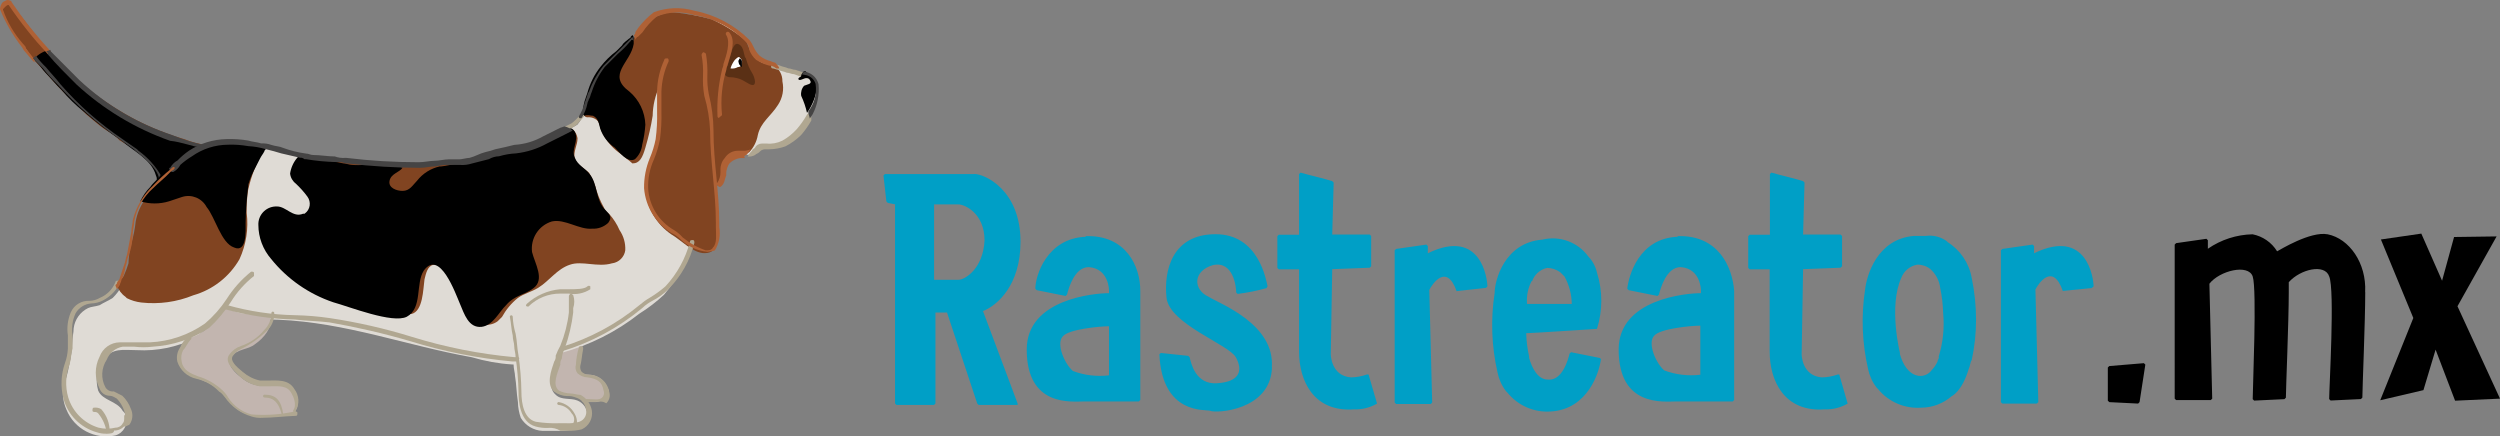 <?xml version="1.0" encoding="UTF-8"?> <svg xmlns="http://www.w3.org/2000/svg" id="Layer_1" viewBox="0 0 293.87 51.3"><rect x="0" y="0" width="293.87" height="51.3" fill="#808080" stroke="none"/><defs><style>.cls-1{fill:#fff;}.cls-2{fill:#814421;}.cls-3{fill:#5a3015;}.cls-4{fill:#454444;}.cls-5{fill:#b0a791;}.cls-6{fill:#af6135;}.cls-7{fill:#c2b5af;}.cls-8{fill:#dfdbd5;}.cls-9{fill:#009fc6;}</style></defs><g id="Layer_2"><path class="cls-9" d="M228.92,28.41c-.73-.56-1.64-.8-2.55-.68h-1.36c-4.41,.34-5.6,4.75-5.77,6.28-.48,3.1-.36,6.27,.34,9.33,.16,.8,.5,1.56,1,2.21l.17,.17c1.24,1.53,3.16,2.35,5.12,2.2,1.31-.01,2.57-.5,3.56-1.36,0,0,1.19-.51,2-3.22,.17-.34,.17-.85,.34-1,.34-1.56,.51-3.15,.51-4.75,0-1.65-.17-3.3-.51-4.92-.31-1.76-1.36-3.3-2.88-4.24l.03-.02Zm-1,13.58c0,.17-.17,.34-.17,.51-.17,.37-.4,.71-.68,1-.35,.49-.93,.75-1.53,.68-1.19-.17-1.87-1.36-2.21-2.55v-.17s-1.36-5.43,.17-8.82c.31-.8,1.02-1.38,1.87-1.53,.55-.01,1.1,.17,1.53,.51,.65,.58,1.07,1.38,1.17,2.24,.2,.95,.31,1.91,.34,2.88,.17,1.77-.01,3.55-.54,5.24h.05Zm-78.4,1.2c-.17,5.09-6.62,5.43-7.3,5.09-.51-.17-5.6,.51-5.94-6.62l.17-.17,3.22,.34,.17,.17c.17,.68,.68,3.22,3.22,3.05,2.72-.17,3.05-1.53,2.21-3.05s-7.81-3.9-8.15-7c-.34-3.22,.68-7.47,5.77-7.47s5.94,5.43,6.11,6.11l-.13,.23c-1.11,.31-2.25,.54-3.39,.68l-.17-.17c0-.68-.34-3.73-2.72-3.22-2.38,.68-2.38,2.88-.51,3.73,1.31,.83,7.79,3.2,7.42,8.29h.02Zm-35-22.73h-10.5l-.17,.17,.34,3.05,.17,.17,.85,.17v23.41l.17,.17h4.41l.17-.17v-10.69h1.36l3.55,10.69,.17,.17h4.58v-.17l-4.07-10.86c1.7-.68,4.41-3.05,4.41-8.15,.01-6.1-4.23-7.97-5.42-7.97h-.02Zm-1.84,12.43h-2.88v-8.86h2.88c.68,0,3.05,1,3.05,4.24-.17,3.39-2.37,4.62-3.05,4.62Zm58.55,1.36c-1.19-3.39-2.88-.85-3.22-.17l.34,13.24-.17,.17h-4.07l-.17-.17V29.43l.17-.17,3.56-.51,.17,.17v.85c6.28-3.05,7,3.05,7,3.9l-.17,.17-3.44,.38Zm17,8l-.17-.17-3.39-.68-.17,.17c-.17,.68-.85,3.22-2.55,3.05-1.19,0-1.87-1.36-2.21-2.55v-.18c-.2-.89-.31-1.8-.34-2.72,.51,0,8.32-.51,8.32-.51,.68-2.15,.68-4.47,0-6.62-.16-.7-.5-1.35-1-1.87-1.24-1.71-3.38-2.5-5.43-2-4.41,.34-5.6,4.75-5.6,6.28-.48,3.1-.36,6.27,.34,9.33,.16,.8,.5,1.56,1,2.21l.17,.17c1.23,1.52,3.13,2.35,5.09,2.21,4.38-.25,5.73-4.66,5.9-6.19l.04,.07Zm-8.15-9.16c.28-.81,.95-1.42,1.79-1.6,.55,.01,1.08,.19,1.53,.51l.51,.51c.54,.99,.83,2.09,.85,3.22h-5.26c-.08-.94,.11-1.88,.55-2.71l.03,.07Zm-52.44-5.26c-4.58,.17-5.94,4.58-5.94,6.11l.17,.17,3.39,.68,.17-.17c.17-.68,.85-3.22,2.55-3.22,2.38,.17,2.38,2.72,2.38,2.72v.34c-1.7,0-9.67,.68-9.67,6.62,0,6.79,5.26,6.11,6.79,6.11h6.39l.17-.17v-12.81c.02-2.89-1.68-6.62-6.43-6.45l.03,.07Zm2.72,16.29c-1.43,.17-2.89,0-4.24-.51-1-.85-2-3.22-1.19-4.07,.68-.85,4.41-1.19,5.43-1.19v5.77Zm66.86-16.29c-4.58,.17-5.77,4.58-5.94,6.11l.17,.17,3.39,.68,.17-.17c.17-.68,.85-3.22,2.55-3.22,2.38,.17,2.38,2.72,2.38,2.72v.34c-1.7,0-9.67,.68-9.67,6.62,0,6.79,5.26,6.11,6.79,6.11h6.62l.17-.17v-12.81c-.21-2.89-1.91-6.62-6.66-6.45l.03,.07Zm2.65,16.22c-1.43,.17-2.89,0-4.24-.51-1-.85-2-3.22-1.19-4.07,.68-.85,4.41-1.19,5.43-1.19v5.77Zm-38,3.39c-.82,.48-1.77,.72-2.72,.68-4.75,.34-6.45-3.39-6.45-6.79v-9.67h-2.38l-.17-.17v-3.73l.17-.17h2.38v-7.13l.17-.17c1.19,.34,2.72,.68,3.73,1l.17,.17-.17,6.11h4.41l.17,.17v3.56l-.17,.17-4.41,.17-.17,10s0,2.55,2.38,2.72c.64-.01,1.27-.13,1.87-.34h.19l1,3.42Zm55.32,0c-.82,.48-1.77,.72-2.72,.68-4.75,.34-6.45-3.39-6.45-6.79v-9.67h-2.35l-.17-.17v-3.73l.17-.17h2.38v-7.13l.17-.17c1.19,.34,2.72,.68,3.73,1l.17,.17-.17,6.11h4.41l.17,.17v3.56l-.17,.17-4.41,.17-.17,10s0,2.55,2.38,2.72c.64-.01,1.27-.13,1.87-.34h.17l.99,3.42Zm25.29-13.24c-1.19-3.39-2.88-.85-3.22-.17l.34,13.24-.17,.17h-4.06l-.17-.17V29.43l.17-.17,3.56-.51,.17,.17v.85c6.28-3.05,7,3.05,7,3.9l-.23,.19-3.39,.34v-.03Z"></path><path d="M278.03,34.35c0,3.39-.34,11.37-.34,12.39l-.17,.17-3.56,.17-.17-.17c0-1.36,.68-12.9,0-14.42-.51-1.53-3.39-.85-4.75,.68v1.19c0,3.39-.34,11.37-.34,12.39l-.17,.17-3.56,.17-.17-.17c0-1.36,.51-12.9,0-14.42s-3.9-.68-5.09,.85l.33,13.51-.17,.17h-4.07l-.17-.17V28.75l.17-.17,3.56-.51,.17,.17v1c1.55-1.07,3.38-1.66,5.26-1.7,1.2,.24,2.24,.96,2.88,2,.34-.17,3.9-2.38,5.94-2,2.55,.51,4.58,3.39,4.41,6.79v.02Zm-25.85,8.51l-.68,4.41-.17,.17-3.39-.17-.17-.17v-3.9l.17-.17,4.07-.34,.17,.17Z"></path><path class="cls-7" d="M71.1,45.04c-.43-.61-1.12-.98-1.87-1-.85,0-1.36-.34-1.19-1.36,.12-.8,.29-1.6,.51-2.38-.32,0-.62,.13-.85,.34-.49,.22-1,.39-1.53,.51-.17,.34-.17,.51-.34,.85-.34,1-1.53,3.05-.34,4.07,.68,.51,1.87,.34,2.55,.68,.34,.17,.51,.34,.85,.51h1.19c.39-.03,.75-.21,1-.51,.32-.16,.52-.49,.51-.85-.2-.26-.37-.55-.49-.86h0Z"></path><path class="cls-2" d="M18.87,20.94l.51-.51c.84-.93,1.81-1.73,2.88-2.38l2-1c-.87-.13-1.73-.35-2.55-.68-1.93-.56-3.81-1.3-5.6-2.21-3.94-2.03-7.45-4.79-10.34-8.15-1.36-1.36-2.38-3.05-3.73-4.58l-.34-.34c-.13-.14-.19-.32-.17-.51-.17-.17-.51,0-.85,0C0,.92,.51,1.77,.68,2.28c.33,.7,.73,1.37,1.19,2,.51,.68,1,1.19,1.36,1.7,.34,.55,.74,1.06,1.19,1.53,.68,.68,1.19,1.36,2,2.21,.69,.78,1.43,1.52,2.21,2.21l1.53,1.53,1.19,1c.53,.45,1.09,.85,1.7,1.19,.37,.23,.71,.52,1,.85,1.73,1.05,4.61,2.36,4.82,4.44Z"></path><path d="M18.32,20.6c.16,.31,.16,.69,0,1l1-1c.84-.93,1.81-1.73,2.88-2.38,.67-.47,1.42-.81,2.21-1h-.17c-.51-.17-1-.17-1.53-.34-1.98-.49-3.91-1.16-5.77-2-.95-.35-1.87-.81-2.72-1.36-2.73-1.66-5.19-3.72-7.3-6.11-.27-.25-.5-.53-.68-.85-.17-.17-.34-.68-.51-.68-.65,.16-1.24,.51-1.7,1,0,.17,.17,.34,.34,.51,.34,.34,.68,.85,1,1.19,.68,.68,1.19,1.36,1.87,2,.79,.94,1.67,1.8,2.63,2.56,1.4,1.22,2.87,2.36,4.41,3.39,1.33,1.19,3.54,2.21,4.04,4.07Z"></path><path class="cls-6" d="M4.07,7.37c-.51-.51-.85-1-1.19-1.36-.17-.17-.17-.34-.34-.51C1.5,4.15,.64,2.67,0,1.09,0,.78,.13,.47,.34,.24,.68,.07,.85-.1,1.19,.07c.09,0,.17,.08,.17,.17h0c1.38,2.04,2.91,3.96,4.58,5.77v.34h-.34C3.93,4.55,2.39,2.62,1.01,.58q-.17,0-.34,.17l-.34,.34c.52,1.5,1.33,2.88,2.38,4.07,.17,.17,.34,.34,.34,.51,.34,.51,.68,.85,1,1.36v.34h.02Z"></path><path class="cls-4" d="M19,20.77c-.67-1.2-1.6-2.24-2.72-3.05l-.17-.17c-.51-.34-1.19-.85-1.7-1.19-2.7-1.82-5.16-3.99-7.3-6.45-.51-.68-1.19-1.36-1.7-2-.44-.42-.84-.87-1.19-1.36l-.35,.31,1.19,1.19c.52,.66,1.09,1.29,1.7,1.87,2.19,2.41,4.64,4.58,7.3,6.45,.51,.34,1.19,.85,1.7,1.19l.17,.17c1,.85,2.38,1.87,2.72,3.05,.01,.5,.22,.16,.35-.01Zm4.75-3.39c.32-.14,.66-.19,1-.17-1.56-.29-3.09-.75-4.56-1.35-4.05-1.34-7.75-3.54-10.86-6.45l-3.39-3.4v-.15l-.51,.17,.17,.17v.17c1,1.19,2.38,2.55,3.39,3.56,3.18,2.93,6.92,5.18,11,6.62,1.39,.15,2.58,.66,3.76,.83Z"></path><path class="cls-8" d="M95.71,9.57c-.72-.73-1.69-1.16-2.72-1.19-.59-.15-1.17-.38-1.7-.68-.69-.15-1.36-.38-2-.68-1.19-.68-1.36-1.87-2.21-2.72-.98-.98-2.21-1.67-3.56-2-1.5-.49-3.07-.73-4.65-.7-1.36,.2-2.62,.86-3.56,1.87-.51,.78-1.08,1.52-1.7,2.21-.51,.68-1.36,1-1.87,1.7l-.85,1.36c-.84,1.42-1.58,2.89-2.21,4.41-.17,.55-.44,1.06-.81,1.51-.48,.3-.99,.53-1.53,.68-1.64,.81-3.23,1.71-4.75,2.72-2.88,1.53-7.3,1-10.52,1.36-3.96,.14-7.93,.03-11.88-.34-.68-.17-1.36-.17-2-.34s-1.36-.17-2.21-.34c-1.04-.26-2.06-.59-3.05-1-.84-.14-1.7-.2-2.55-.17-1,0-1.87-.34-2.72-.34-1.12,.15-2.21,.49-3.22,1-2.2,.99-4.08,2.58-5.43,4.58-1.28,1.87-2.1,4.03-2.38,6.28-.15,1.03-.37,2.05-.68,3.05-.22,1.22-.81,2.35-1.7,3.22-.51,.34-1,.51-1.53,.85-.51,.17-1,.17-1.36,.34-.93,.45-1.57,1.35-1.7,2.38,0,.51-.17,1.19-.17,1.7-.03,.87-.15,1.73-.35,2.57-.15,.87-.37,1.72-.68,2.55-.15,.92-.03,1.87,.34,2.72,.92,2.29,3.36,3.58,5.77,3.05,.97-.29,1.52-1.31,1.22-2.28-.01-.03-.02-.07-.03-.1,0-.17-.17-.34-.34-.51-.68-1.19-2.38-1.19-2.88-2.38-.35-1.2-.16-2.5,.51-3.56,1.19-1.53,2.38-1.19,4.07-1.19,2.33,.13,4.66-.35,6.75-1.38,1.19-.68,2.38-3.05,3.73-3.22,.61-.01,1.2,.16,1.7,.51,1.44,.35,2.92,.52,4.41,.51,8,.34,15.1,3.05,22.74,4.41,1.55,.46,3.14,.75,4.75,.85h.17c0,.51,.17,1,.17,1.36,.17,1,.17,2,.34,3.05,.01,.64,.13,1.27,.34,1.87,.54,.9,1.5,1.48,2.55,1.53h1.7c.63,.02,1.26-.04,1.87-.17,.54,.03,1.06-.23,1.36-.68,.29-.32,.41-.76,.34-1.19-.08-.69-.53-1.27-1.17-1.53-.85-.34-1.87,0-2.55-.68-1.19-1,0-3.05,.34-4.07,.17-.34,.17-.51,.34-.85,3.33-.91,6.45-2.48,9.17-4.62,1.03-.64,1.99-1.38,2.88-2.21,1.7-2.01,2.86-4.42,3.39-7,.31-1.66,.88-3.27,1.7-4.75,.34-.34,.85-.68,1-1,.51-.85,0-1.7,.51-2.55,.43-.52,1.03-.88,1.7-1,.51,0,1.19-.17,1.7-.17,.51-.17,.85-.68,1.36-.85,.62-.09,1.25-.09,1.87,0,.71-.03,1.38-.33,1.87-.85,.28-.24,.51-.53,.68-.85,.17-.34,.51-.68,.85-1.19s.51-1,.85-1.53c.51-1.53,.68-2.72,.17-3.39v.05Z"></path><path class="cls-2" d="M91.97,9.57c.02-.76-.36-1.47-1-1.87-.34,0-.51-.17-.85-.17-.62-.13-1.17-.48-1.53-1-.38-.51-.67-1.09-.85-1.7-1.23-1.04-2.6-1.9-4.07-2.55-1.6-.46-3.25-.75-4.92-.85-1.22,.22-2.35,.81-3.22,1.7-.68,.68-1,1.53-1.7,2.21-.77,.62-1.51,1.29-2.21,2-.57,.81-1.08,1.66-1.53,2.55-.52,.98-.98,2-1.36,3.05-.17,.34-.17,.85,.34,.85,.29-.03,.59,.03,.85,.17,.68,.34,.51,1,.85,1.53,.5,1.12,1.33,2.07,2.38,2.72,.34,.34,.85,.68,1.19,1,.85,0,1.19-.68,1.53-1.87,.36-1.22,.65-2.47,.85-3.73,.02-1.23,.31-2.45,.85-3.56,.34,.17,.17,1.36,.17,1.7,0,1-.17,2-.17,3.05,.01,1.53-.33,3.04-1,4.41-.19,.49-.31,1.01-.34,1.53,.34,.17,.68,.51,1,.68,1.81,1.07,3.68,2.03,5.6,2.88,.38-.81,.83-1.6,1.34-2.34,.21-.16,.34-.41,.34-.68,.27-.53,.44-1.11,.51-1.7,.03-.68,.52-1.24,1.19-1.36,.68-.17,1.19,.17,1.87-.34,.52-.55,.87-1.25,1-2,.34-1.53,1.53-2.21,2.38-3.56,.53-.81,.72-1.8,.51-2.75Zm-20,21.38c.79-.11,1.42-.74,1.53-1.53,.04-.85-.2-1.68-.68-2.38-.29-.68-.7-1.31-1.19-1.87-.31-.2-.55-.5-.68-.85-.35-.64-.64-1.31-.85-2-.18-.71-.47-1.38-.85-2-.51-.51-1.53-1-1.7-1.7-.17-.85,.34-1.53,.34-2.38-.34-1.87-2.21-.85-3.22-.17-1.66,1-3.52,1.61-5.45,1.79-1.7,.17-3.22,1-4.75,1.19-4.11,.51-8.28,.51-12.39,0-1.21-.19-2.37-.19-3.56-.31s-3.56-.51-3.56,1.19c0,1.19,1,1.87,1.53,2.72,.31,.51,.37,1.14,.17,1.7-.34,.68-1,1.19-1.36,1.87-.3,.59-.53,1.22-.68,1.87-.3,1.37,.16,2.79,1.19,3.73,2.31,1.9,4.96,3.34,7.81,4.24,1.5,.62,3.12,.91,4.75,.85,1.36-.34,1.36-2.88,1.53-4.07,.17-.68,.34-1.53,1-1.7,.88-.2,1.76,.32,2,1.19,1,1.7,1.53,3.56,2.72,5.09,.72,.86,1.98,1.01,2.88,.34l.51-.51c.47-.85,1.1-1.61,1.86-2.22,.68-.51,1.53-.68,2.38-1.19,1.36-.85,2.21-2.21,3.73-2.72,1.41-.51,3.27,.34,4.97-.17h.02ZM31.05,17.55c-1.35-.54-2.79-.83-4.24-.85-.98-.01-1.96,.16-2.88,.51-1.81,.86-3.38,2.14-4.58,3.73-.78,.75-1.52,1.54-2.21,2.38-.61,.8-1.01,1.73-1.19,2.72-.09,.86-.26,1.72-.51,2.55-.2,.78-.31,1.58-.34,2.38-.14,.46-.31,.92-.51,1.36,0,.17-.17,.17-.17,.34h-.17l-.51,.85c.18,.55,.53,1.03,1,1.36l.17,.17c.53,.27,1.11,.44,1.7,.51,2.08,.23,4.18-.06,6.11-.85,2.29-.65,4.24-2.17,5.43-4.24,.78-1.7,1.08-3.58,.85-5.43-.03-.91,.03-1.82,.17-2.72,.37-1.68,1.01-3.29,1.88-4.77Z"></path><path class="cls-2" d="M82.64,6.52c.2,1.58,.31,3.16,.34,4.75,.35,1.39,.52,2.81,.51,4.24,.17,3.56,.68,7.13,.85,10.86,0,1.36,.34,3.39-1.53,3.39-1.36,0-2.72-1.53-3.9-2.21-1.71-1.17-2.82-3.02-3.04-5.08-.17-2,1.19-3.73,1.36-5.77,.34-1.87,0-3.73,.17-5.6,.02-1.29,.31-2.56,.85-3.73"></path><path d="M22.74,17.55c-1.5,.72-2.82,1.76-3.87,3.05-.34,.51-.85,.85-1.19,1.36-.49,.49-.89,1.07-1.19,1.7,1.1,.34,2.29,.34,3.39,0l1.53-.51c1.12-.35,2.33,.15,2.88,1.19,1,1.19,1.7,4.24,3.22,4.75,1.53,.68,1.36-2,1.36-2.88,.03-1.53,.14-3.06,.34-4.58,.21-.69,.5-1.36,.85-2l.51-1c.17-.34,.34-.51,.51-.85,0-.17,.34-.34,.34-.51s-.34-.17-.51-.17c-2.11-.6-4.33-.68-6.48-.24-.51,.17-1.19,.34-1.7,.51,.14,.18,.01,.18,.01,.18Zm29,2c-1.08,.23-2.04,.83-2.72,1.7-.51,.51-.85,1.19-1.7,1.19-.68,0-1.7-.34-1.53-1.19s1.19-1,1.53-1.53c-1.7-.85-4.07-.17-5.94-.34-.34,0-.68-.17-1-.17-1.53-.34-3.05-.51-4.58-.85-.29-.13-.63-.06-.85,.17-.45,.53-.75,1.18-.85,1.87,.05,.47,.3,.9,.68,1.19,.5,.47,.96,.98,1.36,1.53,.46,.63,.33,1.51-.3,1.97-.01,0-.03,.02-.04,.03h-.17c-1.19,.51-2-.85-3.05-.85-1.16-.06-2.15,.83-2.21,1.98,0,0,0,.01,0,.02v.17c0,1.47,.54,2.89,1.5,4,1.9,2.36,4.43,4.12,7.3,5.09,1.87,.51,7,2.55,8.65,1.7,1.87-1,1-3.9,2-5.43,1.87-2.55,3.73,2.72,4.24,3.9s1,2.88,2.55,2.72c1.36-.17,2-1.7,2.88-2.55,1-1.19,2.21-1.19,3.22-2,1.36-1,.17-2.88-.17-4.24-.2-1.61,.78-3.13,2.33-3.6,1.53-.34,3.22,1,4.75,.85,.69,.04,1.36-.21,1.87-.68,.51-.68,.17-1-.34-1.53-1.19-1.19-.85-3.05-1.87-4.24-.51-.68-1.36-1-1.7-1.87-.51-1,.51-2,0-3.05-.16-.32-.49-.52-.85-.51-.34-.17-.68,.17-.85,.34-.23,.21-.53,.33-.85,.34-.51,.17-1,.68-1.53,.85-.17,.17-.34,.17-.51,.34-1,.48-2.11,.72-3.22,.68-2,.17-3.73,1.53-5.6,1.53-.79,.23-1.6,.4-2.42,.5v-.03Zm22.24-8.79c-2.72-2,.17-3.39,.51-5.6v-.51c0-.17,0-.51-.17-.51l-.17,.17c0,.17-.17,.17-.34,.34s-.51,.34-.68,.68l-.17,.17-.51,.51c-.7,.53-1.33,1.15-1.87,1.85-.71,.9-1.23,1.94-1.53,3.05l-.34,1c-.07,.28-.13,.56-.17,.85,0,.34-.17,.51-.34,.85h.51c.34-.17,.68,0,1,0,.68,.34,.68,1,.85,1.53,.31,.9,.91,1.68,1.7,2.21,.51,.51,1.53,1.87,2.38,1.36,.48-.45,.78-1.05,.85-1.7,.19-.77,.32-1.56,.37-2.35-.05-1.51-.73-2.92-1.88-3.9Z"></path><path class="cls-3" d="M87.73,7.03c-.02-.13-.08-.25-.17-.34-.17-.51-.17-1.36-.85-1.53s-1,2.21-1.19,2.55c-.17,.51-.68,1.19,.17,1.36,.66-.01,1.31,.16,1.87,.51,.34,.17,1.19,.85,1.19,0-.04-.35-.15-.7-.34-1-.3-.48-.53-1-.68-1.55Z"></path><path class="cls-1" d="M85.87,8.04c.1-.36,.28-.7,.51-1,.17-.17,.34-.34,.51-.34,.17,.17,.34,.34,.34,.51s0,.68-.51,.68c-.26,.15-.56,.2-.85,.15Z"></path><path d="M86.87,7.54c0-.17-.17-.34,0-.51,0-.34,.34,0,.34,.17v.66c-.16,0-.16-.15-.34-.32Z"></path><path class="cls-5" d="M95.2,13.47l-.17-.17-.17,.17c-.34,.61-.74,1.17-1.19,1.7-.49,.54-1.06,1-1.7,1.36-.58,.29-1.23,.41-1.87,.34h-.51c-.36,0-.69,.19-.85,.51-.17,.17-.34,.17-.34,.34-.21,.19-.38,.42-.51,.68,.29,.03,.59-.03,.85-.17,.17-.17,.34-.17,.51-.34,.16-.21,.41-.34,.68-.34h.51c.64-.01,1.27-.13,1.87-.34,.69-.35,1.32-.81,1.87-1.35,.45-.53,.85-1.09,1.19-1.7,0-.52,0-.69-.17-.69Zm-.33-4.24c-.52-.14-1.03-.31-1.53-.51-.34,0-.51-.17-.85-.17-.34-.17-.68-.17-1-.34-.17,0-.51-.17-.68-.17s-.17-.17-.17-.34,.17-.17,.34-.17l.68,.17c.34,.17,.68,.17,1,.34,.34,0,.51,.17,.85,.17l1.53,.51c.17,0,.17,.17,.17,.34-.13,.02-.25,.08-.34,.17Z"></path><path class="cls-7" d="M27.15,41.98c-.68,.85,.68,2,1.19,2.38,.74,.67,1.72,1.03,2.72,1,1.19-.17,2.55-.34,3.39,.68,.35,.5,.52,1.09,.51,1.7-.07,.49-.5,.86-1,.85l-2,.34c-1.21,.17-2.44-.01-3.56-.51-1.36-.68-2-2.38-3.56-3.22-1.36-.85-3.9-1-3.9-3.22,.03-.71,.33-1.38,.85-1.87,.17-.17,.17-.34,.34-.34,.14-.13,.32-.19,.51-.17,.78-.25,1.48-.73,2-1.36,.53-.7,1.09-1.37,1.7-2l1.19,.34c.49,.19,1.01,.31,1.53,.34l1.81,.14c.34,0,.68,.17,1,.17,0,0-.17,.85-.17,1,0,.34-.17,.51-.34,.85-.36,.53-.83,1-1.36,1.36-.82,.7-2.13,.53-2.85,1.54Z"></path><path class="cls-5" d="M69.87,47.25h-1.31c-.09,0-.17-.08-.17-.17l.17-.17h.51c.68,0,1.36,.17,1.7-.17,.23-.22,.3-.56,.17-.85-.17-1-.68-1.36-1.87-1.53-.45-.01-.87-.19-1.2-.5-.21-.29-.28-.66-.17-1,.03-.68,.15-1.35,.34-2,0-.17,.17-.17,.34-.17s.17,.17,.17,.34c-.17,.85-.17,1.36-.34,2-.03,.24,.03,.48,.17,.68,.23,.21,.53,.33,.85,.34,1.18,0,2.18,.84,2.38,2,.16,.48,.02,1.01-.34,1.36-.51-.33-.85-.16-1.4-.16Zm-3.69-31.74q-.17,0-.17-.17t.17-.34c.13-.02,.25-.08,.34-.17l.68-.34c.37-.29,.71-.63,1-1,0-.17,.17-.17,.34,0,.17,0,.17,.17,0,.34-.34,.34-.68,.85-1,1-.23,.21-.53,.33-.85,.34,0,.34-.17,.34-.51,.34Zm-.17,25.79q-.17,0-.17-.17,0-.17,.17-.34c3.35-1.03,6.46-2.7,9.16-4.93,.37-.32,.77-.61,1.19-.85,.66-.4,1.29-.85,1.87-1.36,1.38-1.49,2.37-3.3,2.88-5.26,0-.17,.17-.17,.34-.17s.17,.17,.17,.34c-.5,2.05-1.56,3.93-3.05,5.43-.55,.55-1.18,1.01-1.87,1.36-.44,.23-.84,.51-1.19,.85-2.79,2.32-6.02,4.06-9.5,5.11h0Z"></path><path class="cls-5" d="M64.48,50.3c-.52,.03-1.03-.03-1.53-.17-1.87-.51-2-3.05-2-4.07-.03-1.36-.14-2.72-.34-4.07,0-.51-.17-.85-.17-1.36,0-.34-.17-.68-.17-1.19-.17-.68-.17-1.36-.34-2.21,0-.09,.08-.17,.17-.17s.17,.08,.17,.17c.03,.68,.15,1.35,.34,2,.17,.85,.17,1.7,.34,2.55,.2,1.4,.32,2.82,.34,4.24,0,1.53,.34,3.22,1.7,3.56,.9,.14,1.81,.2,2.72,.17h.85c.52,.03,1.03-.03,1.53-.17,.62-.21,.96-.86,.78-1.49-.09-.65-.56-1.19-1.19-1.36-.32-.14-.66-.19-1-.17-.55-.01-1.08-.19-1.53-.51-1-.85-.34-2.55,0-3.56,.14-.2,.2-.44,.17-.68,.15-.41,.34-.8,.55-1.18,.51-1.25,.85-2.56,1-3.9v-1.87q0-.17,.17-.34,.17,0,.34,.17c.17,.5,.17,1.03,0,1.53v.51c-.17,1.45-.51,2.87-1,4.24-.19,.37-.31,.77-.34,1.19-.14,.2-.2,.45-.17,.7-.34,1-1,2.38-.17,3.05,.42,.21,.89,.33,1.36,.34,.34,0,.85,.17,1.19,.17,.7,.38,1.18,1.06,1.32,1.84,.15,.92-.34,1.83-1.19,2.21-.56,.14-1.13,.2-1.7,.17h-.81c-.41-.26-.9-.38-1.39-.34h0Z"></path><path class="cls-6" d="M83.15,29.6c-1.22-.12-2.36-.66-3.22-1.53-.29-.28-.63-.51-1-.68-1.85-1.14-3.05-3.09-3.22-5.26-.02-1.22,.21-2.43,.68-3.56,.3-.71,.53-1.45,.68-2.21,.14-1.07,.2-2.14,.17-3.22v-2.38c.02-1.29,.31-2.56,.85-3.73,0-.17,.17-.17,.34-.17s.17,.17,.17,.34c-.52,1.12-.81,2.33-.85,3.56v2.38c.03,1.08-.03,2.15-.17,3.22-.16,.81-.39,1.61-.71,2.38-.48,1.06-.72,2.22-.68,3.39,.11,2.05,1.26,3.91,3.05,4.92,.37,.23,.71,.52,1,.85,.81,.67,1.73,1.19,2.72,1.53,.34,0,.68,0,.85-.34,.51-.51,.34-1.53,.34-2.38v-.51c0-1.87-.17-3.56-.34-5.43s-.34-3.56-.34-5.43c-.06-1.38-.29-2.75-.68-4.07-.14-.8-.19-1.6-.15-2.41,.03-.8-.02-1.6-.17-2.38q0-.17,.17-.34,.17,0,.34,.17c.14,.84,.2,1.7,.17,2.55-.03,.74,.03,1.48,.17,2.21,.35,1.4,.54,2.83,.55,4.27,0,1.87,.17,3.73,.34,5.43,.17,1.87,.34,3.56,.34,5.43v.51c.17,.94-.02,1.91-.51,2.72-.29,.1-.59,.15-.89,.17h0Z"></path><path class="cls-5" d="M67.54,50.13c-.17,0-.34-.17-.17-.34,.21-.39,.15-.88-.17-1.19-.32-.56-.89-.93-1.53-1-.09,0-.17-.08-.17-.17s.08-.17,.17-.17c.8,.14,1.49,.64,1.87,1.36,.31,.51,.37,1.14,.17,1.7q0-.19-.17-.19Zm-5.43-14.09c-.34,0-.34-.17-.17-.34,1.08-.97,2.45-1.57,3.9-1.7h1c.85,0,1.87,0,2.21-.34,.09-.09,.25-.09,.34,0,0,0,0,0,0,0v.34c-.75,.49-1.67,.67-2.55,.51h-.97c-1.41-.01-2.76,.54-3.76,1.53Zm-27.49,12.56c-.1-.09-.16-.21-.17-.34,.51-.68,0-1.7-.17-2-.51-1-1.53-.85-2.55-.85h-1.19c-.89-.15-1.72-.56-2.38-1.19-.68-.68-1.87-1.7-1.19-2.55,.33-.47,.81-.82,1.36-1,1.06-.36,2.01-1,2.72-1.87,.54-.53,.85-1.25,.85-2,0-.09,.08-.17,.17-.17s.17,.08,.17,.17c.03,.85-.34,1.67-1,2.21-.85,.81-1.82,1.49-2.88,2-.4,.19-.75,.48-1,.85-.34,.51,.34,1.19,1.19,1.87,.57,.49,1.26,.84,2,1h1c1,0,2.38-.17,3.05,1,.57,.74,.63,1.74,.17,2.55q.02,.32-.15,.32Z"></path><path class="cls-5" d="M30.87,49.11c-.46,.04-.92-.02-1.36-.17-1.24-.37-2.31-1.15-3.05-2.21-.17-.17-.34-.51-.68-.68-.74-.77-1.68-1.3-2.72-1.53-1.04-.23-1.88-.99-2.21-2-.14-.59-.01-1.21,.34-1.7,.18-.46,.47-.87,.85-1.19,0-.17,.17-.17,.34,0,.17,0,.17,.17,0,.34-.34,.34-.51,.85-.85,1.19-.22,.42-.28,.9-.17,1.36,.17,1,1,1.36,1.87,1.7,1.08,.31,2.07,.87,2.9,1.64,.27,.25,.5,.53,.68,.85,.63,.98,1.6,1.69,2.72,2,1.7,.14,3.42,.03,5.09-.34,.17,0,.34,0,.34,.17s0,.34-.17,.34c-1.53,.06-2.72,.23-3.92,.23Zm-18.32,1.87c-.17,0-.17-.17,0,0-.09-.88-.44-1.7-1-2.38-.09-.1-.21-.16-.34-.17-.17,0-.34,0-.34-.17s0-.34,.17-.34c.29-.04,.6,.02,.85,.17,.67,.74,1.03,1.72,1,2.72-.13,.02-.25,.08-.34,.17Z"></path><path class="cls-5" d="M33.26,48.77q-.17,0-.17-.17c-.34-1.19-.85-1.87-2-1.87-.09,0-.17-.08-.17-.17s.08-.17,.17-.17c1.36,0,2,.68,2.21,2.38,.13-.17,.13,0-.04,0Zm-20.7,2.21c-.4,.02-.81-.04-1.19-.17-1.89-.53-3.37-2.01-3.9-3.9-.37-1.4-.31-2.88,.17-4.24,.2-.55,.31-1.12,.34-1.7v-1.53c-.14-.92-.02-1.86,.34-2.72,.38-.87,1.26-1.41,2.21-1.36,.42,0,.83-.13,1.19-.34,.84-.34,1.51-1.01,1.85-1.86,0-.17,.17-.17,.34-.17s.17,.17,.17,.34c-.45,.86-1.14,1.55-2,2-.42,.21-.89,.33-1.36,.34-.78,.06-1.48,.51-1.85,1.19-.36,.8-.48,1.69-.34,2.55v1.53c-.17,.68-.17,1.19-.34,1.87-.48,1.25-.54,2.62-.17,3.9,.52,1.71,1.85,3.04,3.56,3.56,.66,.16,1.34,.16,2,0,.36,0,.69-.19,.85-.51,.17-.17,.17-.34,.17-.85,0-.09,.08-.17,.17-.17s.17,.08,.17,.17h0c.05,.43-.07,.85-.34,1.19-.3,.34-.74,.52-1.19,.51-.01,.37-.54,.37-.86,.37h0Z"></path><path class="cls-5" d="M14.76,50.13h-.17c-.17,0-.17-.17,0-.34,.34-.34,.17-1,0-1.53-.18-.52-.47-1-.85-1.4-.34-.17-.51-.34-.85-.34-.54,0-1.01-.35-1.19-.85-.59-1.17-.59-2.56,0-3.73,.36-1.01,1.31-1.69,2.38-1.7h3.56c2.32-.11,4.55-.88,6.45-2.21,.98-.83,1.84-1.8,2.55-2.88,.78-1.23,1.75-2.31,2.88-3.22,.17,0,.34,0,.34,.17v.34c-1.08,.85-2,1.88-2.72,3.05-.71,1.12-1.57,2.15-2.55,3.05-1.97,1.31-4.26,2.07-6.62,2.21-.73,.09-1.48,.09-2.21,0h-1.34c-.85,.15-1.56,.73-1.87,1.53-.64,.96-.71,2.2-.17,3.22,.2,.36,.59,.56,1,.51l1,.51c.45,.43,.79,.95,1,1.53,.29,.61,.23,1.33-.17,1.87l-.45,.21Z"></path><path class="cls-5" d="M60.75,42.49h-.51c-4.07-.37-8.09-1.17-12-2.38-3.12-.92-6.29-1.65-9.5-2.21-1.36-.17-2.72-.17-4.07-.34-2.76-.06-5.49-.46-8.15-1.19-.17,0-.17-.17-.17-.34s.17-.17,.34-.17c2.6,.74,5.29,1.14,8,1.19,1.36,.03,2.72,.14,4.07,.34,3.27,.49,6.51,1.23,9.67,2.21,3.91,1.21,7.93,2.01,12,2.38h.44c.09,0,.17,.08,.17,.17-.17,.17-.17,.34-.29,.34Z"></path><path d="M95.2,8.72c-.13-.02-.25-.08-.34-.17l-.17-.17c-.17-.17-.51,.34-.51,.51,0,.09-.08,.17-.17,.17l-.17,.17q0,.17,.17,.17c.34,0,.85-.51,1.19,0s-.34,.51-.68,.68c-.29,.32-.41,.76-.34,1.19,.3,.64,.53,1.31,.68,2,.64-.9,1.05-1.95,1.19-3.05,.17-.48-.18-.99-.85-1.5h0Z"></path><path class="cls-6" d="M84.51,13.86c-.09,0-.17-.08-.17-.17-.08-1.84,.1-3.69,.53-5.48,0-.17,.17-.34,.17-.68,.34-1,.85-2.55,.34-3.39-.09-.09-.09-.25,0-.34s.25-.09,.34,0h0c.85,1,.17,2.55-.17,3.73,0,.17-.17,.34-.17,.68-.51,1.7-.69,3.49-.51,5.26,0,.17-.19,.17-.36,.39Z"></path><path class="cls-4" d="M96.22,9.91c-.15-.62-.59-1.13-1.19-1.36l-.51-.17c-.17,.17-.17,.34-.34,.34l.69,.14c.48,.15,.85,.52,1,1,.17,1.14-.14,2.31-.85,3.22v.17c0,.17,.17,.51,.17,.68l.34-.51c.56-1.08,.8-2.3,.69-3.51Z"></path><path class="cls-6" d="M87.73,18.23c.17-.17,.34-.51,.51-.68-.32,.14-.66,.19-1,.17h-.51c-.62,0-1.2,.32-1.53,.85-.34,.37-.52,.86-.51,1.36v.34c0,.42-.13,.83-.34,1.19-.17,0-.17,.17,0,.34l.17,.17h.17c.51-.34,.51-1,.68-1.36v-.35c.04-.35,.15-.7,.34-1,.35-.39,.84-.63,1.36-.68h.51c-.19-.18-.02-.35,.15-.35Zm3.4-10.86c-.18-.03-.35-.09-.51-.17-.5-.12-.96-.35-1.36-.68-.28-.29-.51-.63-.68-1-.13-.3-.3-.59-.51-.85-1.76-1.75-4.01-2.94-6.45-3.41-1.56-.45-3.23-.39-4.75,.17-.71,.54-1.33,1.16-1.87,1.87-.17,.34-.34,.34-.34,.68l-.17,.17c.13,.14,.19,.32,.17,.51,.17-.17,.17-.34,.34-.34l.51-.51c.47-.7,1.05-1.33,1.7-1.87,1.41-.57,2.96-.63,4.41-.17,2.33,.37,4.48,1.51,6.11,3.22,.21,.23,.33,.53,.34,.85,.17,.46,.44,.86,.8,1.19,.48,.3,.99,.53,1.53,.68,.32,0,.62,.13,.85,.34h.34c.04-.19-.46-.68-.46-.68Z"></path><path class="cls-4" d="M74.49,4.86q0-.34-.17-.51l-.34,.34-1.53,1.53-1.53,1.53c-.73,.92-1.3,1.95-1.7,3.05-.17,.17-.17,.51-.34,.85,0,.17-.17,.34-.17,.51-.15,.54-.38,1.05-.68,1.53,0,.34,.34,.17,.34,.17,.33-.52,.56-1.1,.68-1.7,0-.17,.17-.34,.17-.51,.17-.17,.17-.51,.34-.85,.34-1.06,.86-2.06,1.54-2.94l1.53-1.53c.49-.41,.95-.87,1.36-1.36l.17-.17c0-.15,.33-.15,.33,.06Zm-8.14,10l-.51,.17-2,1c-1.04,.59-2.2,.93-3.39,1-.68,.17-1.36,.34-2.21,.51-.39,.14-.79,.25-1.19,.34-.68,.17-1.19,.51-1.87,.68-.34,0-.85,.17-1.19,.17h-1.22c-.51,0-1.19,.17-1.7,.17s-1.19,.17-1.87,.17c-2.83,0-5.67-.17-8.48-.51h-.17c-.4,.03-.81-.03-1.19-.17-.85,0-1.7-.17-2.55-.17-.34,0-.51-.17-.85-.17-.93-.13-1.84-.35-2.72-.68-.34-.17-.85-.17-1.36-.34-.37-.14-.77-.19-1.17-.17-.51-.17-1-.17-1.53-.34-.84-.14-1.7-.2-2.55-.17-1.57,.03-3.1,.5-4.41,1.36-.49,.34-.94,.72-1.35,1.15-.36,.19-.66,.49-.85,.85-.17,0-.17,.17,0,.34l.17,.17h.17c.36-.19,.66-.49,.85-.85,.42-.37,.88-.71,1.36-1,1.24-.88,2.72-1.35,4.24-1.36,.8-.03,1.59,.03,2.38,.17,.68,.03,1.35,.15,2,.34,.68,.17,1.36,.34,1.87,.51,.68,.17,1.53,.34,2.21,.51,.19-.02,.37,.04,.51,.17h.17c1.18,.2,2.37,.31,3.56,.34,.4-.03,.81,.03,1.19,.17h.17c2.81,.33,5.65,.5,8.48,.51,.68,0,1.19-.17,1.87-.17,.56-.14,1.13-.2,1.7-.17h1.19c.46,.03,.92-.03,1.36-.17l2-.51c.36-.21,.77-.33,1.19-.34,.65-.19,1.32-.31,2-.34,1.28-.15,2.52-.54,3.65-1.17l2-1,1-.51c-.27-.25-.6-.42-.96-.49Z"></path><path class="cls-6" d="M20.53,19.75c0-.17-.17-.17-.34,0l-.17,.17c-.71,.58-1.38,1.2-2,1.87-1.18,1.1-2.02,2.51-2.41,4.07,0,.34-.17,.85-.17,1.36-.17,.85-.34,1.87-.51,2.72-.17,.34-.17,.85-.34,1.19l-.51,1.53q0,.17-.17,.34c-.1,.09-.16,.21-.17,.34l-.17,.17c0,.17,.17,.34,.17,.51l.34-.51c0-.17,.17-.34,.17-.51,.02-.13,.08-.25,.17-.34,.17-.44,.29-.89,.34-1.36,.17-.34,.17-.85,.34-1.19,.33-.87,.51-1.79,.51-2.72,0-.34,.17-.85,.17-1.36,.29-1.51,1.07-2.88,2.21-3.9,.68-.68,1.36-1.19,2-1.87l.17-.17q.37-.17,.37-.34Z"></path><path d="M293.87,46.86l-5.28,.24-2.29-6-1.43,4.76-5.08,1.19,3.89-9.67-3.81-9.23,4.75-.69,2.44,5.54,1.41-5.14,5-.07-4.6,8.21,5,10.86Z"></path></g></svg> 